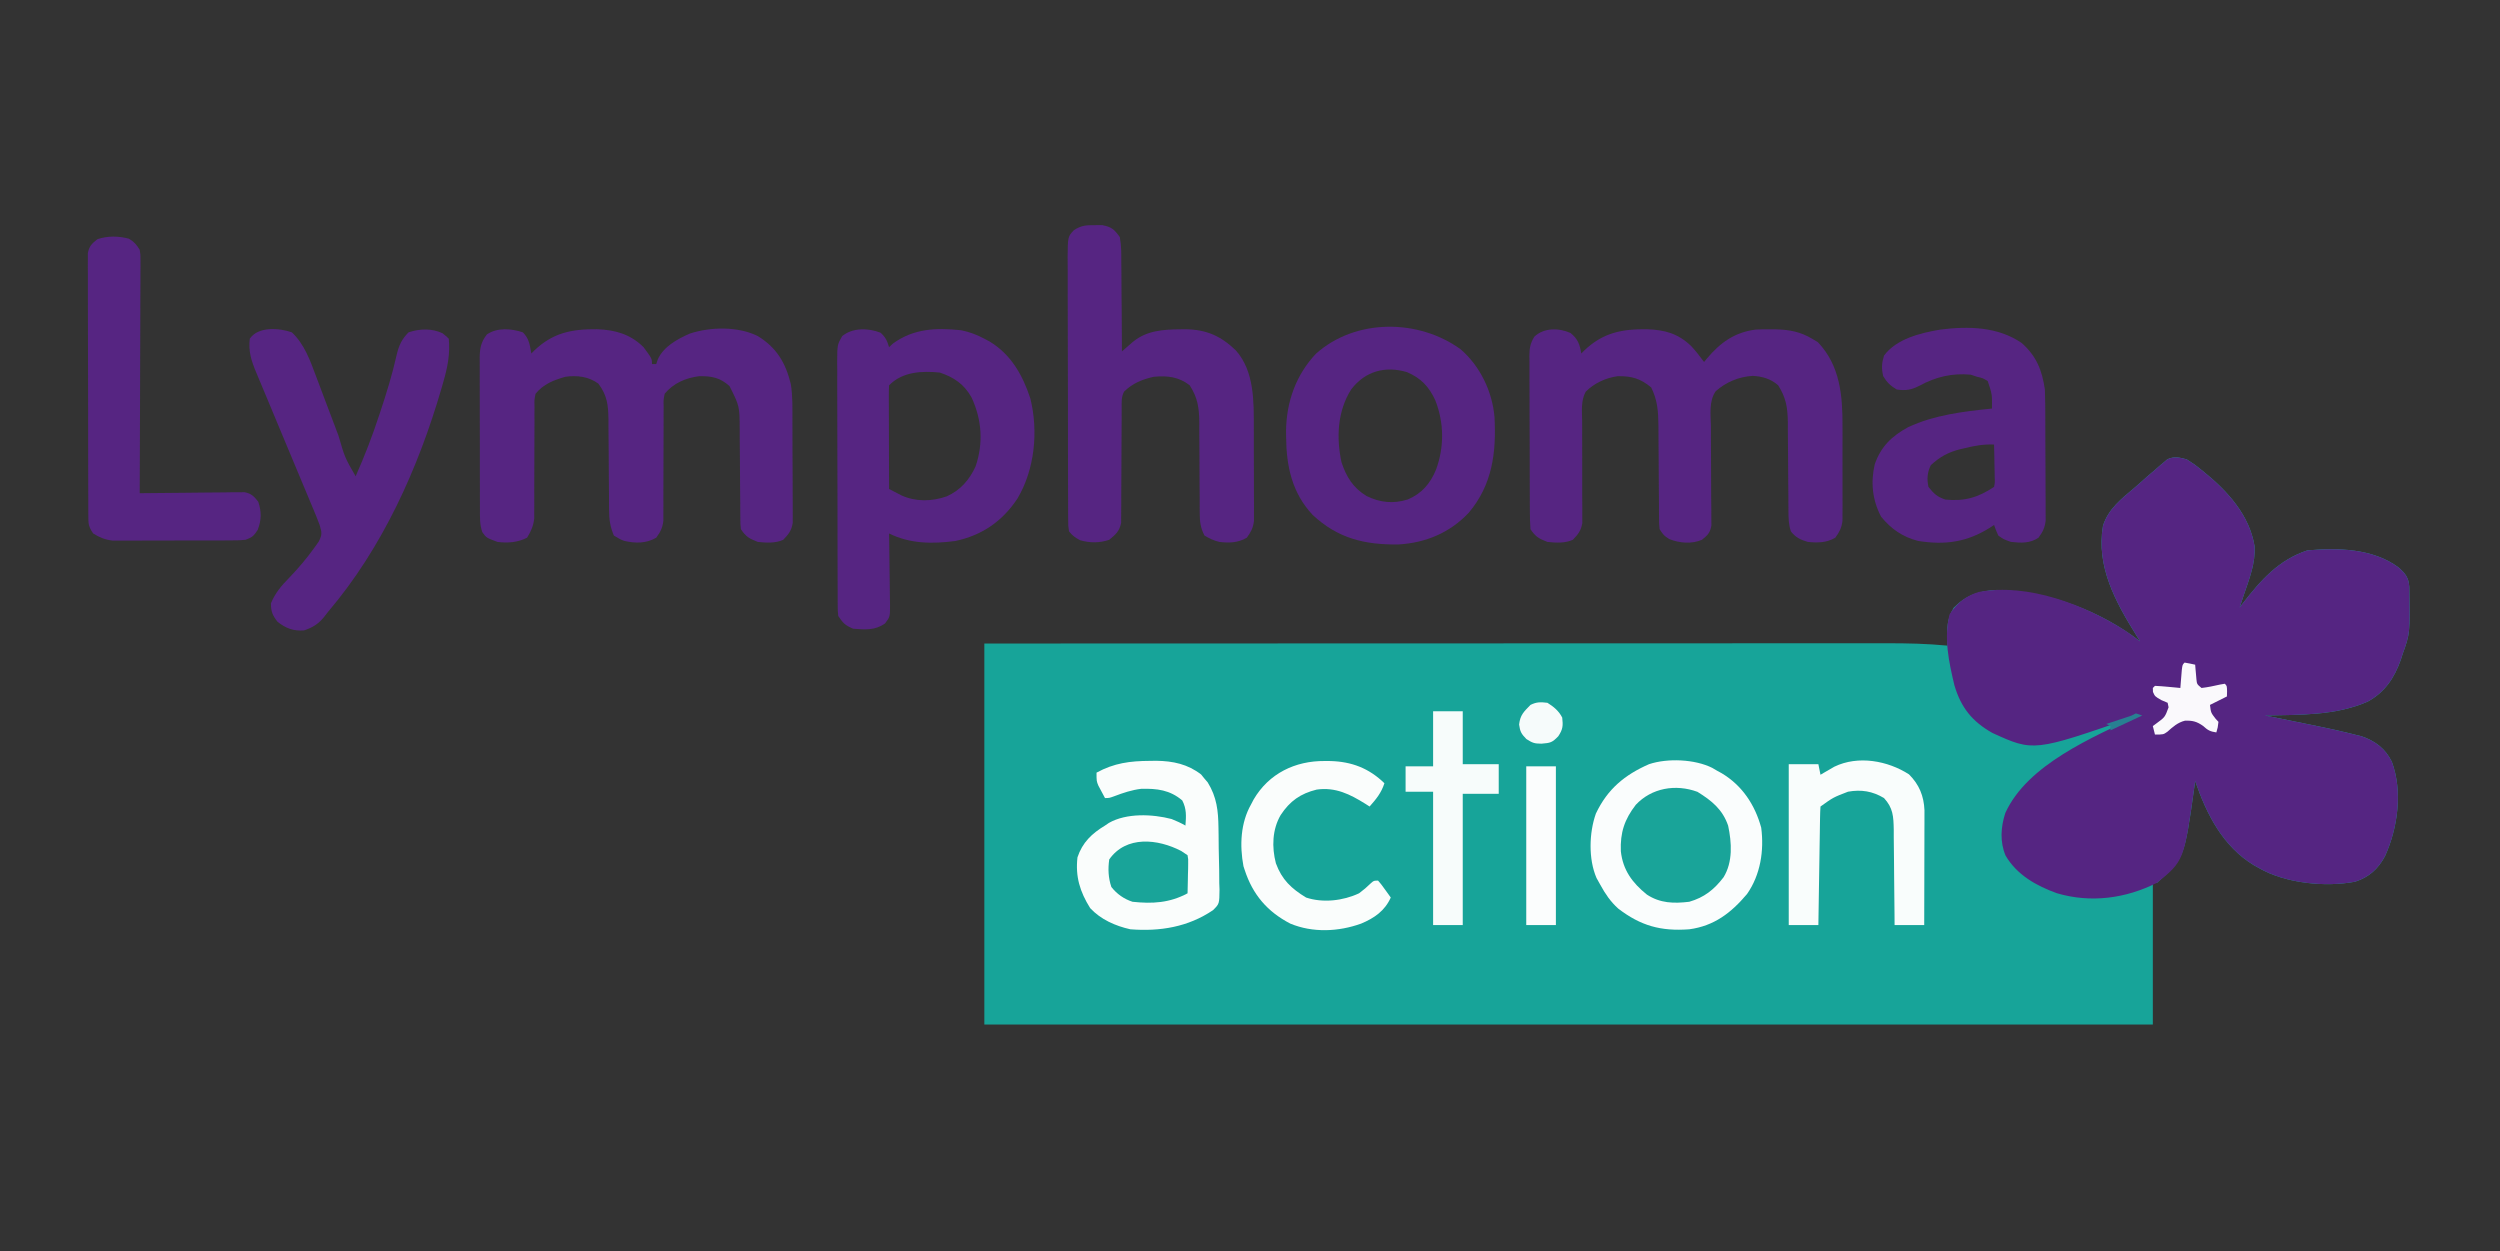 <?xml version="1.0" encoding="UTF-8"?>
<svg version="1.1" xmlns="http://www.w3.org/2000/svg" width="1181" height="591">
<rect width="100%" height="100%" fill="#333333" stroke="none"/>
<path d="M0 0 C2.375 1.476 4.371 2.864 6.5 4.625 C7.066 5.079 7.632 5.534 8.215 6.002 C19.348 15.051 29.654 26.352 32.062 41 C32.581 48.974 29.532 56.552 27 64 C26.615 65.159 26.229 66.318 25.832 67.512 C25.557 68.333 25.283 69.154 25 70 C25.45 69.406 25.9 68.811 26.363 68.199 C35.001 57.069 43.373 47.542 57 43 C71.537 41.723 87.857 42.068 100 51 C103.205 53.859 104.833 55.75 105.161 60.17 C105.528 82.16 105.528 82.16 102 92 C101.722 92.865 101.443 93.73 101.156 94.621 C98.121 103.217 93.707 109.88 85.625 114.375 C70.433 121.138 53.311 120.644 37 121 C37.951 121.191 38.903 121.382 39.883 121.579 C43.49 122.305 47.097 123.037 50.702 123.771 C52.249 124.085 53.795 124.397 55.342 124.708 C63.345 126.315 71.331 127.983 79.246 129.984 C80.407 130.275 81.568 130.566 82.763 130.866 C89.176 133.113 93.924 136.724 96.91 142.875 C102.134 156.871 99.714 174.178 93.688 187.438 C90.449 193.451 86.286 197.282 79.633 199.496 C65.429 202.215 46.56 200.302 34 193 C33.268 192.591 32.536 192.183 31.781 191.762 C17.034 182.797 9.446 167.766 4 152 C3.905 152.694 3.81 153.389 3.712 154.104 C-1.09 188.449 -1.09 188.449 -14 200 C-14.66 200 -15.32 200 -16 200 C-16 222.11 -16 244.22 -16 267 C-198.16 267 -380.32 267 -568 267 C-568 207.6 -568 148.2 -568 87 C-511.913 86.978 -455.826 86.959 -399.739 86.949 C-393.117 86.948 -386.494 86.946 -379.871 86.945 C-378.553 86.945 -377.234 86.945 -375.876 86.944 C-354.532 86.94 -333.189 86.932 -311.845 86.923 C-289.942 86.913 -268.039 86.908 -246.136 86.906 C-232.622 86.905 -219.108 86.9 -205.595 86.892 C-196.326 86.887 -187.057 86.885 -177.788 86.886 C-172.442 86.887 -167.096 86.886 -161.75 86.881 C-156.85 86.876 -151.95 86.876 -147.05 86.879 C-145.282 86.88 -143.515 86.878 -141.748 86.875 C-132.107 86.859 -122.604 87.063 -113 88 C-113.031 87.228 -113.063 86.455 -113.095 85.659 C-113.296 79.749 -113.231 75.15 -110 70 C-104.036 64.077 -97.861 62.04 -89.625 61.688 C-65.503 62.315 -41.067 71.333 -22 86 C-22.853 84.654 -22.853 84.654 -23.723 83.281 C-33.55 67.507 -42.86 50.631 -39.559 31.434 C-37.098 23.409 -30.743 18.567 -24.555 13.322 C-22.563 11.629 -20.63 9.874 -18.688 8.125 C-17.462 7.079 -16.233 6.038 -15 5 C-14.335 4.41 -13.67 3.819 -12.984 3.211 C-12.309 2.646 -11.633 2.082 -10.938 1.5 C-10.348 0.995 -9.759 0.489 -9.152 -0.031 C-5.772 -1.553 -3.542 -0.915 0 0 Z M22 73 C23 75 23 75 23 75 Z " fill="#17A499" transform="translate(1033,217)"/>
<path d="M0 0 C2.375 1.476 4.371 2.864 6.5 4.625 C7.066 5.079 7.632 5.534 8.215 6.002 C19.348 15.051 29.654 26.352 32.062 41 C32.581 48.974 29.532 56.552 27 64 C26.422 65.738 26.422 65.738 25.832 67.512 C25.42 68.743 25.42 68.743 25 70 C25.45 69.406 25.9 68.811 26.363 68.199 C35.001 57.069 43.373 47.542 57 43 C71.537 41.723 87.857 42.068 100 51 C103.205 53.859 104.833 55.75 105.161 60.17 C105.528 82.16 105.528 82.16 102 92 C101.722 92.865 101.443 93.73 101.156 94.621 C98.121 103.217 93.707 109.88 85.625 114.375 C70.433 121.138 53.311 120.644 37 121 C38.427 121.287 38.427 121.287 39.883 121.579 C43.49 122.305 47.097 123.037 50.702 123.771 C52.249 124.085 53.795 124.397 55.342 124.708 C63.345 126.315 71.331 127.983 79.246 129.984 C80.407 130.275 81.568 130.566 82.763 130.866 C89.176 133.113 93.924 136.724 96.91 142.875 C102.134 156.871 99.714 174.178 93.688 187.438 C90.449 193.451 86.286 197.282 79.633 199.496 C65.429 202.215 46.56 200.302 34 193 C33.268 192.591 32.536 192.183 31.781 191.762 C17.034 182.797 9.446 167.766 4 152 C3.858 153.042 3.858 153.042 3.712 154.104 C-1.257 189.646 -1.257 189.646 -14 200 C-28.758 207.465 -45.28 209.695 -61.297 204.969 C-70.946 201.511 -80.234 196.311 -85.562 187.188 C-88.319 180.695 -87.84 173.67 -85.688 167.062 C-75.205 144.016 -44.284 131.306 -23 121 C-23.648 121.227 -24.297 121.453 -24.965 121.687 C-72.3 138.127 -72.3 138.127 -91.781 129.25 C-101.283 123.897 -106.643 117.29 -109.75 106.688 C-112.326 95.879 -114.871 84.135 -112 73.188 C-108.688 67.908 -104.153 64.374 -98.125 62.625 C-75.024 58.316 -47.958 68.755 -28.781 81.066 C-26.481 82.666 -24.22 84.292 -22 86 C-22.568 85.103 -23.137 84.206 -23.723 83.281 C-33.55 67.507 -42.86 50.631 -39.559 31.434 C-37.098 23.409 -30.743 18.567 -24.555 13.322 C-22.563 11.629 -20.63 9.874 -18.688 8.125 C-17.462 7.079 -16.233 6.038 -15 5 C-14.335 4.41 -13.67 3.819 -12.984 3.211 C-12.309 2.646 -11.633 2.082 -10.938 1.5 C-10.348 0.995 -9.759 0.489 -9.152 -0.031 C-5.772 -1.553 -3.542 -0.915 0 0 Z M22 73 C23 75 23 75 23 75 Z " fill="#552582" transform="translate(1033,217)"/>
<path d="M0 0 C3 3 3.253 5.86 4 10 C4.45 9.541 4.9 9.082 5.363 8.609 C14.238 0.144 23.139 -1.585 35.068 -1.477 C43.532 -1.177 50.861 0.861 57 7 C61 12.405 61 12.405 61 15 C61.66 15 62.32 15 63 15 C63.249 14.248 63.498 13.497 63.754 12.723 C66.516 6.687 73.024 3.136 78.938 0.562 C88.746 -2.629 101.603 -2.881 110.961 1.75 C119.789 7.162 124.112 14.301 126.569 24.388 C127.53 30.214 127.33 36.153 127.336 42.043 C127.342 43.499 127.349 44.956 127.356 46.412 C127.368 49.45 127.372 52.489 127.371 55.527 C127.37 59.414 127.398 63.301 127.432 67.188 C127.454 70.19 127.458 73.191 127.457 76.193 C127.46 77.626 127.469 79.06 127.484 80.493 C127.504 82.495 127.495 84.498 127.486 86.501 C127.489 87.638 127.492 88.775 127.494 89.947 C126.893 93.662 125.593 95.325 123 98 C119.383 99.68 114.922 99.43 111 99 C106.977 97.436 105.409 96.613 103 93 C102.742 90.536 102.742 90.536 102.729 87.57 C102.713 85.902 102.713 85.902 102.698 84.2 C102.696 82.997 102.694 81.794 102.691 80.555 C102.666 78.008 102.641 75.461 102.615 72.914 C102.587 68.898 102.562 64.883 102.544 60.867 C102.522 56.992 102.483 53.117 102.441 49.242 C102.441 47.456 102.441 47.456 102.441 45.633 C102.363 34.818 102.363 34.818 97.619 25.384 C93.07 21.34 89.263 20.637 83.289 20.715 C76.963 21.503 71.064 24.036 67 29 C66.405 31.903 66.405 31.903 66.502 35.158 C66.492 36.403 66.482 37.648 66.471 38.93 C66.475 39.593 66.479 40.255 66.484 40.937 C66.496 43.019 66.485 45.099 66.468 47.18 C66.441 50.85 66.435 54.518 66.437 58.188 C66.439 64.057 66.425 69.925 66.381 75.794 C66.371 77.84 66.38 79.885 66.39 81.931 C66.383 83.179 66.376 84.427 66.369 85.713 C66.37 86.809 66.371 87.905 66.372 89.034 C65.949 92.407 65.006 94.279 63 97 C58.397 99.762 53.115 99.724 48 98.535 C46.125 97.875 46.125 97.875 43 96 C41.269 91.963 40.747 88.456 40.729 84.09 C40.719 82.948 40.708 81.807 40.698 80.631 C40.696 79.412 40.694 78.193 40.691 76.938 C40.666 74.341 40.641 71.745 40.615 69.148 C40.584 65.067 40.562 60.985 40.544 56.903 C40.525 52.956 40.483 49.009 40.441 45.062 C40.441 43.844 40.441 42.625 40.441 41.369 C40.361 34.529 39.894 29.858 35.688 24.25 C31.111 20.86 25.527 20.202 20 21 C14.402 22.635 9.77 24.408 6 29 C5.406 31.856 5.406 31.856 5.502 35.05 C5.492 36.272 5.482 37.494 5.471 38.752 C5.479 40.069 5.488 41.386 5.496 42.742 C5.489 44.112 5.479 45.482 5.468 46.852 C5.441 50.457 5.435 54.061 5.437 57.666 C5.439 63.428 5.425 69.189 5.381 74.951 C5.371 76.957 5.38 78.964 5.39 80.97 C5.383 82.198 5.376 83.426 5.369 84.691 C5.37 85.767 5.371 86.843 5.372 87.952 C4.935 91.534 3.876 93.93 2 97 C-2.428 99.265 -7.111 99.633 -12 99 C-17.236 97.061 -17.236 97.061 -19.147 94.407 C-20.395 90.885 -20.286 87.422 -20.275 83.731 C-20.282 82.484 -20.282 82.484 -20.29 81.211 C-20.304 78.465 -20.303 75.719 -20.301 72.973 C-20.305 71.062 -20.309 69.152 -20.314 67.241 C-20.321 63.237 -20.321 59.234 -20.316 55.23 C-20.31 50.1 -20.327 44.972 -20.35 39.842 C-20.365 35.897 -20.366 31.952 -20.363 28.006 C-20.363 26.115 -20.368 24.224 -20.378 22.333 C-20.391 19.688 -20.384 17.044 -20.372 14.399 C-20.38 13.619 -20.388 12.839 -20.395 12.035 C-20.352 7.512 -19.793 4.602 -17 1 C-12.078 -2.387 -5.449 -1.816 0 0 Z " fill="#562582" transform="translate(247,157)"/>
<path d="M0 0 C3.453 2.825 4.371 5.422 5.062 9.688 C5.512 9.229 5.962 8.77 6.426 8.297 C15.291 -0.16 24.21 -1.922 36.135 -1.783 C44.587 -1.466 50.795 0.238 57 6.188 C59.199 8.565 61.146 11.079 63.062 13.688 C63.716 12.891 63.716 12.891 64.383 12.078 C70.736 4.542 77.445 -0.323 87.413 -1.618 C89.784 -1.748 92.126 -1.78 94.5 -1.75 C95.33 -1.744 96.159 -1.738 97.014 -1.731 C103.335 -1.57 108.566 -0.601 114.062 2.688 C115.424 3.492 115.424 3.492 116.812 4.312 C127.407 15.495 128.531 29.6 128.461 44.344 C128.463 45.703 128.466 47.063 128.47 48.422 C128.474 51.243 128.468 54.063 128.454 56.883 C128.436 60.488 128.446 64.093 128.464 67.699 C128.475 70.494 128.472 73.289 128.464 76.084 C128.461 78.057 128.47 80.029 128.479 82.002 C128.465 83.8 128.465 83.8 128.451 85.635 C128.448 86.686 128.446 87.737 128.443 88.82 C128.004 92.128 127.023 94.009 125.062 96.688 C120.982 99.136 116.69 99.147 112.062 98.688 C108.617 97.692 106.267 96.553 104.062 93.688 C103.02 90.475 102.933 87.491 102.921 84.128 C102.91 82.455 102.91 82.455 102.899 80.749 C102.895 79.548 102.891 78.347 102.887 77.109 C102.864 74.561 102.839 72.013 102.814 69.465 C102.779 65.451 102.748 61.438 102.737 57.424 C102.721 53.548 102.681 49.673 102.637 45.797 C102.639 44.604 102.641 43.411 102.643 42.182 C102.541 35.227 101.809 30.601 98.062 24.688 C94.697 21.69 90.527 20.47 86.062 20.25 C79.514 20.647 73.442 23.169 68.534 27.527 C65.263 32.331 66.19 38.537 66.301 44.133 C66.302 45.55 66.299 46.966 66.292 48.383 C66.283 52.101 66.311 55.817 66.351 59.534 C66.413 65.49 66.433 71.446 66.422 77.402 C66.426 79.479 66.456 81.554 66.489 83.63 C66.491 84.892 66.494 86.154 66.497 87.454 C66.51 88.564 66.522 89.674 66.534 90.817 C65.954 94.35 64.824 95.49 62.062 97.688 C57.158 99.789 51.519 99.254 46.688 97.375 C44.062 95.688 44.062 95.688 42.062 92.688 C41.804 90.141 41.804 90.141 41.791 87.058 C41.781 85.903 41.771 84.748 41.76 83.557 C41.758 82.307 41.756 81.057 41.754 79.77 C41.735 77.804 41.716 75.838 41.697 73.872 C41.651 69.026 41.628 64.18 41.606 59.334 C41.593 56.616 41.573 53.899 41.544 51.182 C41.518 48.626 41.504 46.069 41.504 43.512 C41.428 36.886 41.054 31.654 38.062 25.688 C32.984 21.473 28.826 20.309 22.281 20.406 C16.79 21.102 11.015 23.767 7.137 27.754 C4.808 31.945 5.413 37.058 5.471 41.731 C5.496 43.808 5.492 45.884 5.479 47.961 C5.458 52.37 5.478 56.779 5.5 61.188 C5.521 66.299 5.526 71.409 5.499 76.52 C5.496 78.562 5.517 80.602 5.54 82.644 C5.536 83.889 5.533 85.134 5.529 86.416 C5.538 88.056 5.538 88.056 5.548 89.728 C4.948 93.384 3.606 95.048 1.062 97.688 C-2.555 99.367 -7.015 99.117 -10.938 98.688 C-14.96 97.123 -16.529 96.3 -18.938 92.688 C-19.143 89.875 -19.231 87.161 -19.228 84.348 C-19.235 83.497 -19.241 82.647 -19.248 81.77 C-19.267 78.954 -19.271 76.137 -19.273 73.32 C-19.28 71.364 -19.287 69.407 -19.294 67.45 C-19.306 63.346 -19.309 59.242 -19.308 55.138 C-19.308 49.88 -19.335 44.622 -19.37 39.364 C-19.392 35.322 -19.396 31.279 -19.395 27.237 C-19.397 25.299 -19.406 23.36 -19.422 21.422 C-19.441 18.709 -19.435 15.998 -19.423 13.286 C-19.44 12.085 -19.44 12.085 -19.457 10.861 C-19.415 7.133 -19.075 4.91 -17.095 1.713 C-12.524 -2.579 -5.516 -2.465 0 0 Z " fill="#562582" transform="translate(741.938,157.312)"/>
<path d="M0 0 C2.317 2.1 3.116 3.839 4 6.812 C4.619 6.235 5.237 5.657 5.875 5.062 C15.716 -2.023 26.239 -2.412 38 -1.188 C42.019 -0.355 45.385 0.885 49 2.812 C49.797 3.237 50.593 3.661 51.414 4.098 C61.622 10.226 67.119 20.02 70.75 31.102 C74.582 46.591 72.797 64.622 64.648 78.316 C57.581 89.017 47.953 95.7 35.273 98.379 C24.545 99.8 13.866 99.745 4 94.812 C4.021 96.003 4.042 97.194 4.063 98.421 C4.136 102.841 4.182 107.262 4.22 111.683 C4.24 113.595 4.267 115.508 4.302 117.421 C4.35 120.171 4.373 122.921 4.391 125.672 C4.411 126.526 4.432 127.38 4.453 128.261 C4.455 134.211 4.455 134.211 2.101 137.321 C-2.627 140.677 -7.353 140.278 -13 139.812 C-16.74 138.21 -17.732 137.215 -20 133.812 C-20.257 131.443 -20.257 131.443 -20.267 128.588 C-20.276 127.506 -20.284 126.423 -20.293 125.308 C-20.292 124.121 -20.291 122.933 -20.291 121.709 C-20.297 120.459 -20.304 119.208 -20.311 117.92 C-20.327 114.488 -20.333 111.056 -20.335 107.624 C-20.336 104.759 -20.344 101.894 -20.351 99.028 C-20.367 92.268 -20.372 85.507 -20.371 78.746 C-20.369 71.773 -20.391 64.801 -20.422 57.828 C-20.448 51.841 -20.459 45.854 -20.458 39.866 C-20.457 36.291 -20.463 32.715 -20.484 29.14 C-20.507 25.151 -20.498 21.163 -20.486 17.174 C-20.503 15.399 -20.503 15.399 -20.52 13.588 C-20.458 5.611 -20.458 5.611 -18.157 1.602 C-13.215 -2.498 -5.767 -2.283 0 0 Z M4 24.812 C3.907 26.347 3.883 27.886 3.886 29.424 C3.887 30.405 3.887 31.386 3.887 32.397 C3.892 33.463 3.897 34.53 3.902 35.629 C3.904 36.715 3.905 37.801 3.907 38.92 C3.912 42.405 3.925 45.89 3.938 49.375 C3.943 51.731 3.947 54.087 3.951 56.443 C3.962 62.233 3.979 68.023 4 73.812 C5.247 74.463 6.498 75.108 7.75 75.75 C8.446 76.11 9.142 76.469 9.859 76.84 C16.665 79.932 24.199 79.734 31.188 77.312 C37.657 74.434 41.955 69.525 44.875 63.125 C48.616 52.109 47.841 41.091 42.969 30.59 C39.543 24.398 34.655 21.031 28 18.812 C19.451 17.973 10.474 18.338 4 24.812 Z " fill="#562582" transform="translate(416,157.188)"/>
<path d="M0 0 C1.196 -0.013 2.393 -0.026 3.625 -0.039 C8.136 0.849 9.295 1.883 12 5.625 C12.761 9.719 12.721 13.771 12.707 17.926 C12.722 19.117 12.737 20.309 12.753 21.536 C12.796 25.337 12.805 29.137 12.812 32.938 C12.836 35.516 12.861 38.095 12.889 40.674 C12.952 46.991 12.986 53.308 13 59.625 C13.477 59.209 13.954 58.793 14.446 58.364 C15.388 57.548 15.388 57.548 16.349 56.716 C16.97 56.176 17.592 55.636 18.232 55.08 C24.714 49.744 32.562 49.261 40.625 49.188 C41.806 49.172 41.806 49.172 43.011 49.157 C52.918 49.303 59.699 52.315 66.832 59.172 C75.606 69.1 75.31 83.338 75.301 95.867 C75.305 97.207 75.309 98.547 75.314 99.887 C75.321 102.672 75.321 105.457 75.316 108.242 C75.31 111.803 75.327 115.363 75.35 118.924 C75.365 121.681 75.366 124.439 75.363 127.196 C75.363 129.144 75.377 131.092 75.391 133.04 C75.385 134.226 75.379 135.411 75.372 136.632 C75.373 137.672 75.374 138.711 75.374 139.782 C74.94 143.079 73.952 144.955 72 147.625 C67.953 150.053 63.603 150.183 59 149.625 C56.242 148.935 54.526 148.09 52 146.625 C50.095 142.985 49.75 139.931 49.745 135.86 C49.738 134.725 49.731 133.59 49.724 132.421 C49.725 131.203 49.726 129.985 49.727 128.73 C49.706 126.14 49.685 123.549 49.664 120.959 C49.639 116.884 49.624 112.809 49.619 108.734 C49.613 104.795 49.576 100.857 49.539 96.918 C49.544 95.706 49.549 94.495 49.554 93.246 C49.473 86.248 48.823 81.552 45 75.625 C39.839 71.625 34.413 70.993 28 71.625 C22.509 72.87 18.106 74.648 14 78.625 C12.637 81.351 12.875 83.505 12.874 86.556 C12.87 87.801 12.866 89.046 12.862 90.329 C12.862 90.996 12.862 91.663 12.862 92.351 C12.858 95.157 12.837 97.962 12.817 100.768 C12.779 105.992 12.747 111.217 12.75 116.441 C12.75 120.075 12.727 123.708 12.688 127.341 C12.677 128.724 12.676 130.107 12.683 131.49 C12.693 133.429 12.669 135.367 12.644 137.306 C12.64 138.408 12.636 139.51 12.633 140.645 C11.793 144.598 10.084 146.1 7 148.625 C2.333 150.181 -2.129 150.165 -6.812 148.812 C-9.104 147.568 -10.397 146.677 -12 144.625 C-12.383 142.099 -12.383 142.099 -12.394 139.021 C-12.406 137.854 -12.417 136.688 -12.429 135.486 C-12.426 134.205 -12.423 132.924 -12.42 131.604 C-12.427 130.242 -12.436 128.88 -12.446 127.519 C-12.468 123.818 -12.471 120.118 -12.469 116.417 C-12.469 113.328 -12.477 110.239 -12.486 107.151 C-12.505 99.862 -12.508 92.574 -12.501 85.286 C-12.494 77.768 -12.517 70.25 -12.554 62.732 C-12.585 56.278 -12.596 49.824 -12.592 43.369 C-12.59 39.514 -12.596 35.659 -12.62 31.804 C-12.643 28.178 -12.641 24.552 -12.62 20.925 C-12.615 18.962 -12.635 16.998 -12.655 15.035 C-12.564 5.436 -12.564 5.436 -9.672 2.337 C-6.26 0.151 -4.036 -0.043 0 0 Z " fill="#562582" transform="translate(517,106.375)"/>
<path d="M0 0 C9.203 7.933 14.956 19.921 16 32 C16.913 48.744 14.99 64.022 3.812 77.25 C-5.15 86.718 -16.485 91.433 -29.41 92.203 C-45.453 92.409 -58.076 89.288 -69.93 78.219 C-79.692 67.757 -82.333 55.214 -82.438 41.375 C-82.448 40.421 -82.458 39.468 -82.468 38.486 C-82.302 24.842 -77.784 12.1 -68.355 2.105 C-49.614 -14.647 -19.896 -14.429 0 0 Z M-51.68 18.922 C-58.186 29.163 -58.785 41.716 -56.27 53.391 C-53.952 60.314 -50.795 65.482 -44.438 69.312 C-38.062 72.442 -31.785 73.105 -24.938 70.938 C-18.327 68.132 -14.341 63.431 -11.625 56.875 C-7.667 46.103 -7.785 34.689 -12 24 C-15.035 17.559 -18.714 13.659 -25.285 10.812 C-35.627 7.718 -45.078 10.336 -51.68 18.922 Z " fill="#562582" transform="translate(690,165)"/>
<path d="M0 0 C5.907 5.559 8.641 13.266 11.41 20.711 C11.985 22.223 11.985 22.223 12.571 23.766 C13.784 26.966 14.986 30.17 16.188 33.375 C17.395 36.571 18.605 39.767 19.815 42.963 C20.564 44.943 21.311 46.924 22.056 48.906 C25.012 59.127 25.012 59.127 30.125 68 C34.323 58.578 37.965 49.119 41.188 39.312 C41.403 38.666 41.618 38.02 41.839 37.354 C44.766 28.554 47.489 19.731 49.504 10.671 C50.547 6.222 51.887 3.257 55.125 0 C60.438 -1.771 66.086 -1.957 71.188 0.438 C73.125 2 73.125 2 74.125 3 C74.824 10.152 73.558 16.545 71.562 23.375 C71.29 24.331 71.018 25.287 70.737 26.273 C59.761 64.113 42.825 101.793 17.125 132 C16.446 132.871 15.766 133.743 15.066 134.641 C12.39 137.893 9.708 139.459 5.75 140.812 C0.723 141.172 -2.816 139.829 -6.75 136.75 C-9.188 133.595 -9.875 131.976 -9.875 128 C-7.869 123.088 -4.923 119.664 -1.25 115.938 C2.964 111.504 6.884 106.984 10.438 102 C11.176 100.969 11.915 99.938 12.676 98.875 C14.436 95.383 14.163 94.692 13.125 91 C12.112 88.234 10.98 85.523 9.836 82.809 C9.5 82.002 9.165 81.196 8.819 80.365 C7.717 77.721 6.608 75.079 5.5 72.438 C4.736 70.607 3.972 68.776 3.209 66.945 C1.242 62.228 -0.73 57.513 -2.704 52.799 C-5.605 45.866 -8.496 38.928 -11.388 31.99 C-12.363 29.655 -13.339 27.32 -14.315 24.986 C-14.908 23.566 -15.501 22.146 -16.094 20.727 C-16.363 20.085 -16.632 19.443 -16.909 18.782 C-19.188 13.318 -20.58 8.928 -19.875 3 C-15.886 -2.889 -5.996 -2.085 0 0 Z " fill="#562582" transform="translate(137.875,157)"/>
<path d="M0 0 C7.027 6.192 9.677 12.922 11 22 C11.097 24.188 11.148 26.378 11.161 28.569 C11.171 29.853 11.18 31.138 11.19 32.462 C11.195 33.851 11.199 35.24 11.203 36.629 C11.207 37.687 11.207 37.687 11.212 38.766 C11.227 42.494 11.236 46.221 11.24 49.949 C11.246 53.791 11.27 57.633 11.298 61.475 C11.317 64.439 11.322 67.403 11.324 70.367 C11.327 71.784 11.335 73.201 11.348 74.617 C11.365 76.598 11.361 78.58 11.356 80.561 C11.362 82.249 11.362 82.249 11.367 83.971 C10.954 87.38 10.017 89.249 8 92 C3.951 94.735 -0.286 94.523 -5 94 C-8.438 92.812 -8.438 92.812 -11 91 C-12.16 88.387 -12.16 88.387 -13 86 C-13.629 86.41 -14.258 86.82 -14.906 87.242 C-25.814 94.109 -36.077 95.585 -48.91 93.535 C-56.203 91.63 -61.654 87.902 -66.375 82.062 C-70.497 74.295 -71.379 65.815 -69.348 57.25 C-66.359 48.835 -61.358 44.061 -53.625 39.812 C-41.231 34.017 -27.481 32.379 -14 31 C-13.901 24.291 -13.901 24.291 -16 18 C-18.381 16.597 -18.381 16.597 -21 16 C-21.99 15.67 -22.98 15.34 -24 15 C-32.788 14.162 -40.465 16.006 -48.188 20.188 C-51.932 22.143 -54.737 22.644 -59 22 C-62.003 20.198 -63.59 18.689 -65.375 15.688 C-66.243 11.956 -66.101 9.693 -65 6 C-59.134 -2.009 -47.569 -4.75 -38.312 -6.312 C-25.187 -7.965 -11.293 -7.717 0 0 Z M-27 49.75 C-28.029 49.986 -28.029 49.986 -29.078 50.227 C-34.543 51.582 -38.714 53.866 -42.875 57.75 C-44.569 61.137 -44.789 64.351 -44 68 C-41.465 71.22 -39.887 72.704 -36 74 C-26.924 74.908 -20.511 73.008 -13 68 C-12.585 65.873 -12.585 65.873 -12.707 63.43 C-12.717 62.534 -12.726 61.638 -12.736 60.715 C-12.761 59.778 -12.787 58.841 -12.812 57.875 C-12.826 56.93 -12.84 55.985 -12.854 55.012 C-12.889 52.674 -12.938 50.337 -13 48 C-17.892 47.786 -22.284 48.562 -27 49.75 Z " fill="#562582" transform="translate(955,162)"/>
<path d="M0 0 C0.703 0.414 1.405 0.828 2.129 1.254 C2.904 1.678 3.678 2.102 4.477 2.539 C14.144 8.333 20.179 17.447 23.129 28.254 C24.537 39.077 22.795 50.487 16.441 59.566 C8.917 68.509 0.878 74.68 -10.871 76.254 C-24.267 77.233 -33.743 74.649 -44.422 66.469 C-48.071 63.169 -50.53 59.552 -52.871 55.254 C-53.469 54.181 -54.067 53.109 -54.684 52.004 C-58.537 43.081 -58.2 30.688 -54.977 21.594 C-49.505 10.012 -41.387 3.307 -29.871 -1.746 C-21.101 -4.67 -8.241 -4.113 0 0 Z " fill="#FAFDFD" transform="translate(808.871,362.746)"/>
<path d="M0 0 C2.511 1.477 3.584 2.783 5.125 5.25 C5.494 7.538 5.494 7.538 5.486 10.097 C5.49 11.07 5.494 12.043 5.498 13.046 C5.487 14.107 5.477 15.168 5.466 16.261 C5.466 17.944 5.466 17.944 5.467 19.661 C5.465 23.373 5.441 27.085 5.418 30.797 C5.412 33.369 5.408 35.942 5.405 38.515 C5.395 44.596 5.371 50.676 5.341 56.757 C5.308 63.681 5.291 70.605 5.276 77.528 C5.245 91.769 5.192 106.01 5.125 120.25 C5.768 120.241 6.41 120.232 7.072 120.223 C13.755 120.135 20.438 120.074 27.122 120.03 C29.617 120.01 32.112 119.983 34.606 119.948 C38.191 119.9 41.775 119.877 45.359 119.859 C46.476 119.839 47.593 119.818 48.744 119.797 C49.784 119.797 50.825 119.796 51.897 119.796 C52.812 119.787 53.727 119.778 54.67 119.769 C57.914 120.405 59.08 121.706 61.125 124.25 C62.717 129.026 62.656 132.844 60.875 137.562 C58.977 140.477 58.298 141.074 55.125 142.25 C52.179 142.511 52.179 142.511 48.708 142.525 C46.755 142.539 46.755 142.539 44.763 142.554 C43.345 142.553 41.926 142.552 40.508 142.551 C39.048 142.555 37.589 142.559 36.129 142.564 C33.071 142.571 30.013 142.571 26.955 142.566 C23.045 142.56 19.136 142.577 15.227 142.6 C12.212 142.615 9.197 142.616 6.183 142.613 C4.742 142.613 3.301 142.618 1.86 142.628 C-0.16 142.641 -2.179 142.632 -4.199 142.622 C-5.919 142.623 -5.919 142.623 -7.675 142.624 C-11.349 142.195 -13.733 141.181 -16.875 139.25 C-19.108 135.901 -19.129 134.816 -19.142 130.905 C-19.151 129.796 -19.159 128.687 -19.168 127.544 C-19.167 126.327 -19.166 125.11 -19.166 123.856 C-19.172 122.574 -19.179 121.293 -19.186 119.972 C-19.204 116.456 -19.208 112.939 -19.21 109.423 C-19.211 106.488 -19.219 103.553 -19.226 100.618 C-19.242 93.694 -19.247 86.771 -19.246 79.847 C-19.244 72.703 -19.266 65.559 -19.297 58.414 C-19.323 52.282 -19.334 46.149 -19.333 40.017 C-19.332 36.353 -19.338 32.69 -19.359 29.027 C-19.382 24.942 -19.373 20.858 -19.361 16.774 C-19.372 15.558 -19.383 14.343 -19.395 13.091 C-19.387 11.979 -19.378 10.868 -19.369 9.722 C-19.371 8.756 -19.372 7.79 -19.373 6.795 C-18.727 3.492 -17.474 2.324 -14.875 0.25 C-9.977 -1.383 -4.987 -1.301 0 0 Z " fill="#562582" transform="translate(60.875,112.75)"/>
<path d="M0 0 C1.009 -0.014 2.017 -0.028 3.057 -0.043 C10.922 0.06 17.891 1.527 24.215 6.422 C24.721 7.046 25.228 7.67 25.75 8.312 C26.275 8.926 26.799 9.54 27.34 10.172 C31.643 17.157 32.319 23.607 32.422 31.633 C32.439 32.673 32.456 33.713 32.474 34.784 C32.502 36.971 32.522 39.157 32.533 41.344 C32.562 44.686 32.656 48.023 32.75 51.363 C32.77 53.495 32.785 55.626 32.797 57.758 C32.834 58.752 32.871 59.746 32.909 60.77 C32.844 67.537 32.844 67.537 29.849 70.515 C18.083 78.498 4.808 80.65 -9.188 79.562 C-16.284 77.982 -23.17 74.944 -28.188 69.562 C-33.021 61.836 -35.237 54.679 -34.188 45.562 C-31.847 38.531 -27.406 34.316 -21.188 30.562 C-20.578 30.149 -19.968 29.735 -19.34 29.309 C-11.046 24.576 1.254 25.104 10.266 27.469 C12.548 28.382 14.684 29.337 16.812 30.562 C17.159 26.146 17.397 22.682 15.312 18.688 C9.481 13.73 3.414 13.031 -4.008 13.191 C-8.522 13.718 -12.552 15.086 -16.789 16.688 C-19.188 17.562 -19.188 17.562 -21.188 17.562 C-21.864 16.318 -22.528 15.067 -23.188 13.812 C-23.559 13.116 -23.93 12.42 -24.312 11.703 C-25.188 9.562 -25.188 9.562 -25.188 5.562 C-16.859 1.008 -9.355 0.046 0 0 Z " fill="#FAFDFC" transform="translate(543.188,359.438)"/>
<path d="M0 0 C4.811 4.811 7.013 10.165 7.308 16.953 C7.306 17.954 7.303 18.956 7.301 19.988 C7.301 21.699 7.301 21.699 7.301 23.445 C7.296 24.666 7.29 25.887 7.285 27.145 C7.284 28.403 7.282 29.661 7.281 30.957 C7.276 34.289 7.267 37.622 7.256 40.954 C7.246 44.359 7.241 47.765 7.236 51.17 C7.225 57.842 7.208 64.515 7.188 71.188 C2.567 71.188 -2.053 71.188 -6.812 71.188 C-6.822 69.583 -6.831 67.979 -6.841 66.326 C-6.881 60.365 -6.946 54.406 -7.02 48.446 C-7.048 45.868 -7.069 43.29 -7.083 40.711 C-7.105 37.002 -7.152 33.295 -7.203 29.586 C-7.204 28.436 -7.206 27.286 -7.207 26.1 C-7.32 19.874 -7.512 15.857 -11.812 11.188 C-17.225 7.94 -22.574 7.063 -28.812 8.188 C-35.801 10.877 -35.801 10.877 -41.812 15.188 C-41.936 16.936 -41.99 18.689 -42.018 20.442 C-42.038 21.563 -42.058 22.684 -42.078 23.839 C-42.103 25.669 -42.103 25.669 -42.129 27.535 C-42.15 28.777 -42.17 30.018 -42.192 31.297 C-42.246 34.603 -42.297 37.91 -42.345 41.216 C-42.395 44.587 -42.451 47.959 -42.506 51.33 C-42.613 57.949 -42.714 64.568 -42.812 71.188 C-47.432 71.188 -52.053 71.188 -56.812 71.188 C-56.812 46.108 -56.812 21.027 -56.812 -4.812 C-52.193 -4.812 -47.572 -4.812 -42.812 -4.812 C-42.483 -3.163 -42.153 -1.512 -41.812 0.188 C-41.221 -0.162 -40.629 -0.511 -40.02 -0.871 C-39.229 -1.326 -38.439 -1.781 -37.625 -2.25 C-36.848 -2.702 -36.07 -3.155 -35.27 -3.621 C-24.011 -9.08 -10.013 -6.453 0 0 Z " fill="#F9FDFC" transform="translate(901.812,365.812)"/>
<path d="M0 0 C6.747 4.183 11.86 8.286 14.5 15.992 C16.206 24.032 16.767 33.139 12.332 40.363 C7.826 46.24 3.203 49.889 -3.875 51.938 C-11.199 52.81 -17.59 52.652 -23.875 48.551 C-30.771 42.989 -35.214 36.977 -36.188 28.082 C-36.543 19.313 -34.479 13.03 -29.125 6.125 C-21.656 -1.825 -10.341 -3.803 0 0 Z " fill="#19A499" transform="translate(801.875,374.062)"/>
<path d="M0 0 C0.877 0.004 1.753 0.009 2.657 0.013 C12.773 0.277 20.958 3.411 28.25 10.5 C26.764 15.093 24.4 17.936 21.25 21.5 C20.609 21.09 19.969 20.68 19.309 20.258 C11.969 15.686 5.152 12.251 -3.75 13.5 C-11.437 15.41 -16.384 18.902 -20.75 25.5 C-24.771 32.393 -24.988 40.699 -23.023 48.316 C-20.188 56.051 -15.758 60.234 -8.75 64.5 C-0.825 67.142 8.746 66.038 16.25 62.5 C18.285 61.016 20.084 59.476 21.875 57.707 C23.25 56.5 23.25 56.5 25.25 56.5 C26.758 58.25 26.758 58.25 28.375 60.5 C28.914 61.242 29.453 61.985 30.008 62.75 C30.418 63.328 30.828 63.905 31.25 64.5 C28.431 70.788 23.501 74.192 17.25 76.812 C6.558 80.676 -5.588 81.208 -16.184 76.828 C-27.095 71.181 -33.971 63.07 -37.75 51.5 C-37.943 50.908 -38.137 50.317 -38.336 49.707 C-40.179 39.886 -39.718 29.252 -34.75 20.5 C-34.349 19.734 -33.948 18.969 -33.535 18.18 C-26.324 5.847 -13.86 -0.102 0 0 Z " fill="#FAFDFC" transform="translate(625.75,359.5)"/>
<path d="M0 0 C4.62 0 9.24 0 14 0 C14 8.25 14 16.5 14 25 C19.61 25 25.22 25 31 25 C31 29.62 31 34.24 31 39 C25.39 39 19.78 39 14 39 C14 59.46 14 79.92 14 101 C9.38 101 4.76 101 0 101 C0 80.21 0 59.42 0 38 C-4.29 38 -8.58 38 -13 38 C-13 34.04 -13 30.08 -13 26 C-8.71 26 -4.42 26 0 26 C0 17.42 0 8.84 0 0 Z " fill="#F7FCFB" transform="translate(677,336)"/>
<path d="M0 0 C4.62 0 9.24 0 14 0 C14 24.75 14 49.5 14 75 C9.38 75 4.76 75 0 75 C0 50.25 0 25.5 0 0 Z " fill="#FBFDFD" transform="translate(721,362)"/>
<path d="M0 0 C0.99 0.66 1.98 1.32 3 2 C3.341 3.879 3.341 3.879 3.293 6.133 C3.278 7.341 3.278 7.341 3.264 8.574 C3.239 9.416 3.213 10.258 3.188 11.125 C3.167 12.399 3.167 12.399 3.146 13.699 C3.111 15.8 3.057 17.9 3 20 C-5.453 24.552 -13.633 25.009 -23 24 C-27.01 22.703 -30.387 20.338 -33 17 C-34.451 12.646 -34.633 8.545 -34 4 C-26 -7.394 -11.003 -5.721 0 0 Z " fill="#19A499" transform="translate(558,402)"/>
<path d="M0 0 C1.675 0.286 3.344 0.618 5 1 C5.049 1.626 5.098 2.253 5.148 2.898 C5.223 3.716 5.298 4.533 5.375 5.375 C5.445 6.187 5.514 6.999 5.586 7.836 C5.829 10.203 5.829 10.203 8 12 C11.002 11.666 13.866 11.03 16.812 10.375 C17.534 10.251 18.256 10.127 19 10 C20 11 20 11 20.062 13.562 C20.042 14.367 20.021 15.171 20 16 C16.04 17.98 16.04 17.98 12 20 C12.43 23.675 12.43 23.675 14.625 26.5 C15.079 26.995 15.533 27.49 16 28 C15.688 30.688 15.688 30.688 15 33 C12.087 32.569 10.971 31.974 8.75 29.938 C5.781 27.846 3.756 27.31 0.121 27.461 C-3.281 28.326 -5.558 30.382 -8.141 32.688 C-10 34 -10 34 -14 34 C-14.33 32.68 -14.66 31.36 -15 30 C-14.495 29.625 -13.989 29.25 -13.469 28.863 C-9.265 25.79 -9.265 25.79 -7.562 21.125 C-7.707 20.424 -7.851 19.723 -8 19 C-8.969 18.587 -9.939 18.175 -10.938 17.75 C-14 16 -14 16 -14.938 13.875 C-14.958 13.256 -14.979 12.637 -15 12 C-14.67 11.67 -14.34 11.34 -14 11 C-11.976 11.09 -9.955 11.246 -7.938 11.438 C-6.833 11.539 -5.728 11.641 -4.59 11.746 C-3.735 11.83 -2.881 11.914 -2 12 C-1.939 11.218 -1.879 10.435 -1.816 9.629 C-1.733 8.617 -1.649 7.605 -1.562 6.562 C-1.481 5.553 -1.4 4.544 -1.316 3.504 C-1 1 -1 1 0 0 Z " fill="#FAF9FC" transform="translate(1032,313)"/>
<path d="M0 0 C2.929 1.813 5.436 3.873 7 7 C7.43 10.872 7.317 12.525 5.125 15.812 C2.212 18.812 1.465 18.962 -2.812 19.312 C-6.132 19.282 -6.99 19.006 -9.938 17.125 C-12.341 14.649 -12.911 13.656 -13.375 10.25 C-12.853 5.725 -11.158 4.233 -8 1 C-5.097 -0.451 -3.227 -0.372 0 0 Z " fill="#F6FBFB" transform="translate(731,332)"/>
<path d="M0 0 C0.99 0.33 1.98 0.66 3 1 C-1.95 3.31 -6.9 5.62 -12 8 C-12 7.34 -12 6.68 -12 6 C-12.66 5.67 -13.32 5.34 -14 5 C-13.157 4.723 -12.314 4.446 -11.445 4.16 C-10.35 3.798 -9.254 3.436 -8.125 3.062 C-7.034 2.703 -5.944 2.343 -4.82 1.973 C-2.092 1.101 -2.092 1.101 0 0 Z " fill="#288092" transform="translate(1009,337)"/>
</svg>
